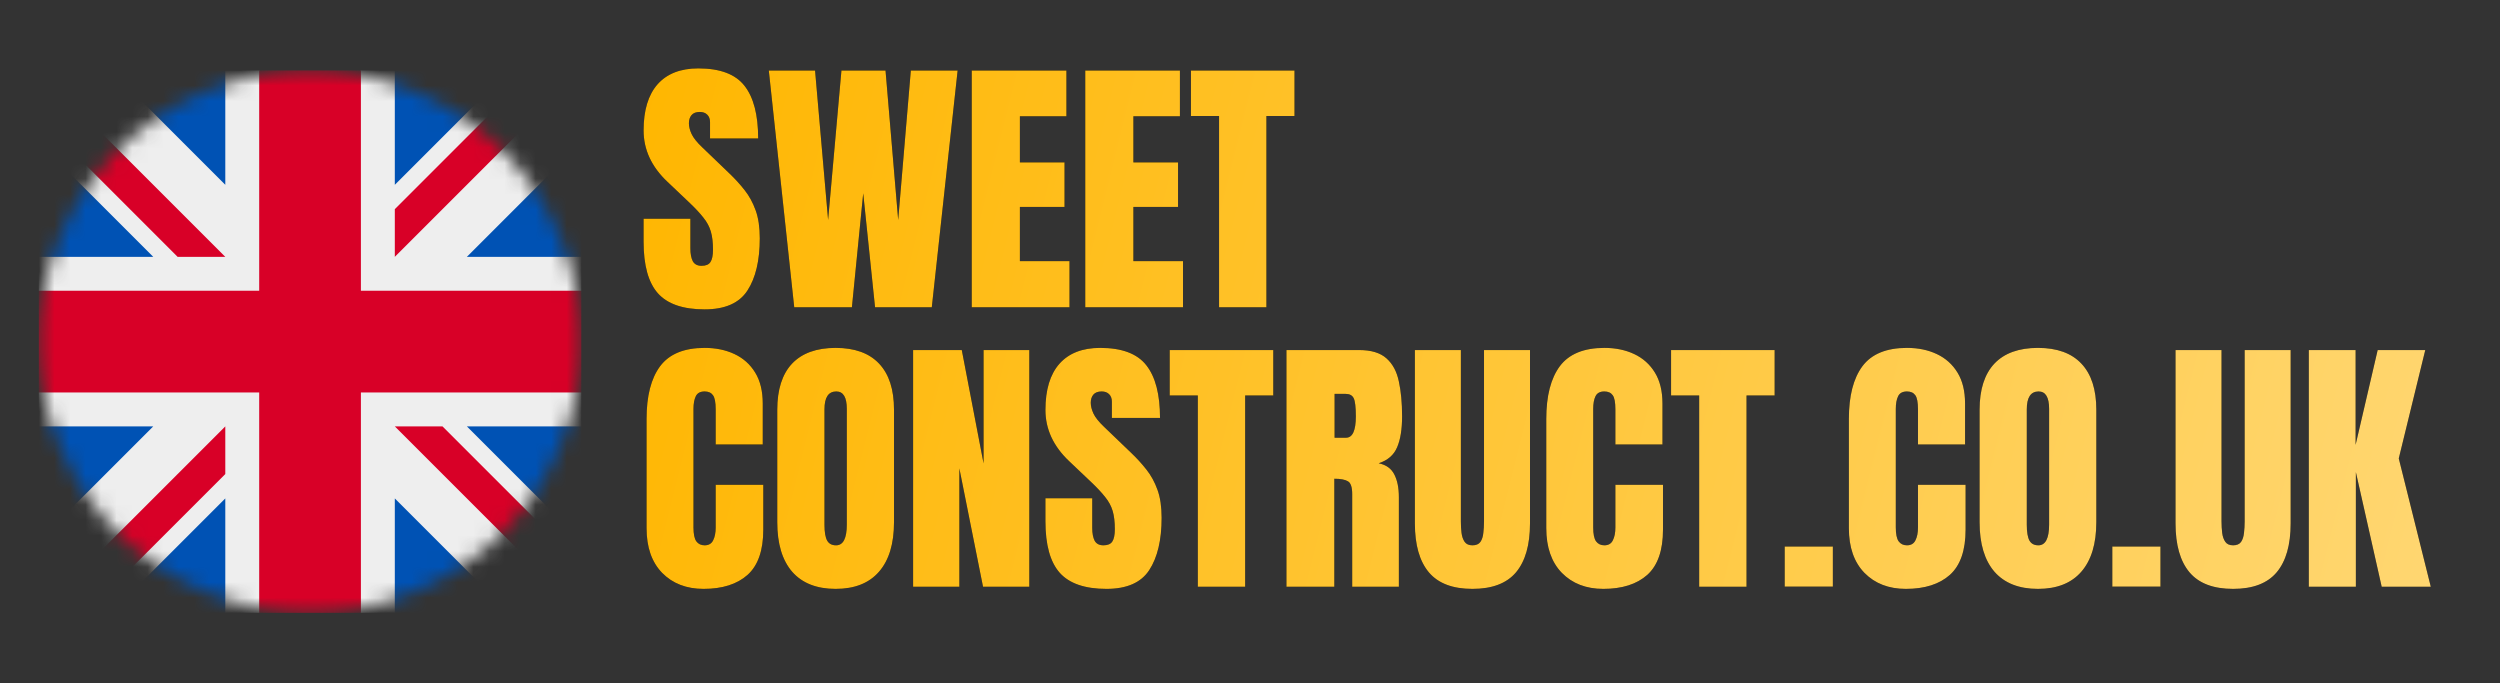 <svg width="161" height="44" viewBox="0 0 161 44" fill="none" xmlns="http://www.w3.org/2000/svg">
<rect x="0" y="0" width="161" height="44" fill="#333333" stroke="none"/>
<mask id="mask0_3052_1108" style="mask-type:luminance" maskUnits="userSpaceOnUse" x="2" y="4" width="36" height="36">
<path d="M19.967 39.467C29.614 39.467 37.435 31.647 37.435 22C37.435 12.353 29.614 4.533 19.967 4.533C10.32 4.533 2.5 12.353 2.5 22C2.5 31.647 10.32 39.467 19.967 39.467Z" fill="white"/>
</mask>
<g mask="url(#mask0_3052_1108)">
<path d="M2.5 4.533L3.046 6.034L2.5 7.603V9.172L4.683 12.857L2.5 16.541V18.725L4.683 22L2.5 25.275V27.459L4.683 31.143L2.5 34.828V39.467L4.001 38.922L5.57 39.467H7.14L10.824 37.284L14.509 39.467H16.692L19.967 37.284L23.242 39.467H25.426L29.11 37.284L32.795 39.467H37.435L36.889 37.966L37.435 36.397V34.828L35.251 31.143L37.435 27.459V25.275L35.251 22L37.435 18.725V16.541L35.251 12.857L37.435 9.172V4.533L35.934 5.078L34.364 4.533H32.795L29.11 6.716L25.426 4.533H23.242L19.967 6.716L16.692 4.533H14.509L10.824 6.716L7.14 4.533H2.5Z" fill="#EEEEEE"/>
<path d="M25.426 4.533V11.902L32.795 4.533H25.426ZM37.435 9.172L30.066 16.541H37.435V9.172ZM2.5 16.541H9.869L2.5 9.172V16.541ZM7.14 4.533L14.509 11.902V4.533H7.14ZM14.509 39.467V32.098L7.14 39.467H14.509ZM2.5 34.828L9.869 27.459H2.5V34.828ZM37.435 27.459H30.066L37.435 34.828V27.459ZM32.795 39.467L25.426 32.098V39.467H32.795Z" fill="#0052B4"/>
<path d="M2.5 4.533V7.603L11.438 16.541H14.509L2.5 4.533ZM16.692 4.533V18.725H2.5V25.275H16.692V39.467H23.242V25.275H37.435V18.725H23.242V4.533H16.692ZM34.364 4.533L25.426 13.471V16.541L37.435 4.533H34.364ZM14.509 27.459L2.5 39.467H5.57L14.509 30.529V27.459ZM25.426 27.459L37.435 39.467V36.397L28.496 27.459H25.426Z" fill="#D80027"/>
</g>
<path d="M45.379 19.924C43.988 19.924 42.983 19.578 42.365 18.885C41.753 18.192 41.447 17.089 41.447 15.576V14.087H44.461V15.992C44.461 16.345 44.513 16.622 44.617 16.824C44.727 17.02 44.915 17.118 45.18 17.118C45.457 17.118 45.648 17.037 45.752 16.876C45.861 16.714 45.916 16.448 45.916 16.079C45.916 15.611 45.87 15.222 45.778 14.91C45.685 14.592 45.524 14.292 45.293 14.009C45.068 13.72 44.753 13.385 44.349 13.004L42.98 11.705C41.958 10.741 41.447 9.638 41.447 8.397C41.447 7.097 41.748 6.107 42.348 5.426C42.954 4.745 43.829 4.404 44.972 4.404C46.37 4.404 47.36 4.776 47.943 5.521C48.532 6.266 48.826 7.398 48.826 8.916H45.726V7.868C45.726 7.66 45.665 7.499 45.544 7.383C45.428 7.268 45.27 7.21 45.068 7.21C44.825 7.21 44.646 7.279 44.531 7.418C44.421 7.551 44.366 7.724 44.366 7.938C44.366 8.151 44.424 8.382 44.539 8.63C44.655 8.879 44.883 9.165 45.224 9.488L46.982 11.177C47.334 11.512 47.657 11.867 47.952 12.242C48.246 12.612 48.483 13.045 48.662 13.541C48.841 14.032 48.93 14.633 48.93 15.343C48.93 16.775 48.665 17.898 48.134 18.712C47.608 19.52 46.69 19.924 45.379 19.924ZM51.148 19.786L49.511 4.543H52.49L53.33 14.165L54.188 4.543H57.028L57.843 14.165L58.657 4.543H61.671L60.008 19.786H56.353L55.591 12.45L54.863 19.786H51.148ZM62.58 19.786V4.543H68.677V7.487H65.681V10.458H68.556V13.325H65.681V16.815H68.876V19.786H62.58ZM69.89 19.786V4.543H75.987V7.487H72.99V10.458H75.866V13.325H72.99V16.815H76.186V19.786H69.89ZM78.507 19.786V7.47H76.697V4.543H83.366V7.47H81.556V19.786H78.507ZM45.31 37.924C44.207 37.924 43.318 37.581 42.642 36.894C41.973 36.207 41.638 35.245 41.638 34.01V26.977C41.638 25.499 41.929 24.367 42.513 23.582C43.102 22.797 44.057 22.404 45.379 22.404C46.101 22.404 46.742 22.537 47.302 22.802C47.868 23.068 48.313 23.466 48.636 23.997C48.959 24.523 49.121 25.187 49.121 25.99V28.622H46.09V26.371C46.09 25.915 46.032 25.608 45.916 25.453C45.801 25.291 45.622 25.21 45.379 25.21C45.096 25.21 44.906 25.314 44.808 25.522C44.71 25.724 44.66 25.995 44.66 26.336V33.966C44.66 34.388 44.721 34.685 44.842 34.858C44.969 35.032 45.148 35.118 45.379 35.118C45.639 35.118 45.821 35.011 45.925 34.798C46.035 34.584 46.09 34.307 46.09 33.966V31.221H49.156V34.105C49.156 35.444 48.818 36.417 48.142 37.024C47.467 37.624 46.523 37.924 45.31 37.924ZM53.815 37.924C52.597 37.924 51.664 37.558 51.018 36.824C50.377 36.085 50.056 35.02 50.056 33.629V26.388C50.056 25.083 50.374 24.093 51.009 23.417C51.65 22.742 52.585 22.404 53.815 22.404C55.045 22.404 55.977 22.742 56.613 23.417C57.254 24.093 57.574 25.083 57.574 26.388V33.629C57.574 35.02 57.251 36.085 56.604 36.824C55.963 37.558 55.033 37.924 53.815 37.924ZM53.841 35.118C54.303 35.118 54.534 34.671 54.534 33.776V26.336C54.534 25.585 54.309 25.21 53.858 25.21C53.35 25.21 53.096 25.594 53.096 26.362V33.793C53.096 34.267 53.154 34.607 53.27 34.815C53.385 35.017 53.575 35.118 53.841 35.118ZM58.804 37.786V22.543H61.939L63.342 29.844V22.543H66.287V37.786H63.307L61.783 30.164V37.786H58.804ZM71.258 37.924C69.867 37.924 68.862 37.578 68.244 36.885C67.632 36.192 67.326 35.089 67.326 33.577V32.087H70.34V33.992C70.34 34.344 70.392 34.622 70.496 34.824C70.606 35.02 70.793 35.118 71.059 35.118C71.336 35.118 71.527 35.037 71.631 34.876C71.74 34.714 71.795 34.448 71.795 34.079C71.795 33.611 71.749 33.221 71.657 32.91C71.564 32.592 71.403 32.292 71.172 32.009C70.947 31.72 70.632 31.385 70.228 31.004L68.859 29.705C67.837 28.741 67.326 27.638 67.326 26.397C67.326 25.098 67.626 24.107 68.227 23.426C68.833 22.745 69.708 22.404 70.851 22.404C72.249 22.404 73.239 22.776 73.822 23.521C74.411 24.266 74.705 25.398 74.705 26.916H71.605V25.868C71.605 25.66 71.544 25.499 71.423 25.383C71.307 25.268 71.149 25.21 70.947 25.21C70.704 25.21 70.525 25.279 70.409 25.418C70.3 25.551 70.245 25.724 70.245 25.938C70.245 26.151 70.303 26.382 70.418 26.631C70.534 26.879 70.762 27.165 71.102 27.488L72.861 29.177C73.213 29.512 73.536 29.867 73.831 30.242C74.125 30.612 74.362 31.045 74.541 31.541C74.72 32.032 74.809 32.633 74.809 33.343C74.809 34.775 74.544 35.898 74.013 36.712C73.487 37.52 72.569 37.924 71.258 37.924ZM77.139 37.786V25.47H75.329V22.543H81.998V25.47H80.188V37.786H77.139ZM82.847 37.786V22.543H87.523C88.303 22.543 88.892 22.721 89.29 23.079C89.689 23.432 89.954 23.928 90.087 24.569C90.226 25.204 90.295 25.952 90.295 26.812C90.295 27.644 90.188 28.308 89.975 28.804C89.767 29.301 89.371 29.645 88.788 29.835C89.267 29.933 89.602 30.173 89.793 30.554C89.989 30.929 90.087 31.417 90.087 32.018V37.786H87.082V31.818C87.082 31.374 86.989 31.099 86.805 30.996C86.626 30.886 86.334 30.831 85.93 30.831V37.786H82.847ZM85.947 28.189H86.683C87.105 28.189 87.316 27.73 87.316 26.812C87.316 26.218 87.269 25.828 87.177 25.643C87.085 25.458 86.912 25.366 86.657 25.366H85.947V28.189ZM94.825 37.924C93.554 37.924 92.619 37.569 92.019 36.859C91.418 36.143 91.118 35.092 91.118 33.706V22.543H94.08V33.585C94.08 33.839 94.094 34.085 94.123 34.321C94.152 34.552 94.218 34.743 94.322 34.893C94.426 35.043 94.594 35.118 94.825 35.118C95.061 35.118 95.232 35.046 95.336 34.902C95.44 34.752 95.503 34.558 95.526 34.321C95.555 34.085 95.57 33.839 95.57 33.585V22.543H98.532V33.706C98.532 35.092 98.231 36.143 97.631 36.859C97.03 37.569 96.095 37.924 94.825 37.924ZM103.252 37.924C102.149 37.924 101.26 37.581 100.584 36.894C99.915 36.207 99.58 35.245 99.58 34.01V26.977C99.58 25.499 99.871 24.367 100.454 23.582C101.043 22.797 101.999 22.404 103.321 22.404C104.043 22.404 104.684 22.537 105.244 22.802C105.81 23.068 106.254 23.466 106.578 23.997C106.901 24.523 107.063 25.187 107.063 25.99V28.622H104.031V26.371C104.031 25.915 103.974 25.608 103.858 25.453C103.743 25.291 103.564 25.21 103.321 25.21C103.038 25.21 102.848 25.314 102.749 25.522C102.651 25.724 102.602 25.995 102.602 26.336V33.966C102.602 34.388 102.663 34.685 102.784 34.858C102.911 35.032 103.09 35.118 103.321 35.118C103.581 35.118 103.763 35.011 103.867 34.798C103.976 34.584 104.031 34.307 104.031 33.966V31.221H107.097V34.105C107.097 35.444 106.759 36.417 106.084 37.024C105.408 37.624 104.464 37.924 103.252 37.924ZM109.427 37.786V25.47H107.617V22.543H114.286V25.47H112.476V37.786H109.427ZM114.935 37.777V35.196H118.036V37.777H114.935ZM122.739 37.924C121.636 37.924 120.747 37.581 120.071 36.894C119.402 36.207 119.067 35.245 119.067 34.01V26.977C119.067 25.499 119.358 24.367 119.941 23.582C120.53 22.797 121.486 22.404 122.808 22.404C123.53 22.404 124.171 22.537 124.731 22.802C125.297 23.068 125.741 23.466 126.065 23.997C126.388 24.523 126.55 25.187 126.55 25.99V28.622H123.518V26.371C123.518 25.915 123.461 25.608 123.345 25.453C123.23 25.291 123.051 25.21 122.808 25.21C122.525 25.21 122.335 25.314 122.237 25.522C122.138 25.724 122.089 25.995 122.089 26.336V33.966C122.089 34.388 122.15 34.685 122.271 34.858C122.398 35.032 122.577 35.118 122.808 35.118C123.068 35.118 123.25 35.011 123.354 34.798C123.464 34.584 123.518 34.307 123.518 33.966V31.221H126.584V34.105C126.584 35.444 126.247 36.417 125.571 37.024C124.895 37.624 123.951 37.924 122.739 37.924ZM131.244 37.924C130.026 37.924 129.093 37.558 128.446 36.824C127.806 36.085 127.485 35.02 127.485 33.629V26.388C127.485 25.083 127.803 24.093 128.438 23.417C129.079 22.742 130.014 22.404 131.244 22.404C132.474 22.404 133.406 22.742 134.041 23.417C134.682 24.093 135.003 25.083 135.003 26.388V33.629C135.003 35.02 134.679 36.085 134.033 36.824C133.392 37.558 132.462 37.924 131.244 37.924ZM131.27 35.118C131.732 35.118 131.963 34.671 131.963 33.776V26.336C131.963 25.585 131.738 25.21 131.287 25.21C130.779 25.21 130.525 25.594 130.525 26.362V33.793C130.525 34.267 130.583 34.607 130.698 34.815C130.814 35.017 131.004 35.118 131.27 35.118ZM136.033 37.777V35.196H139.134V37.777H136.033ZM143.811 37.924C142.541 37.924 141.605 37.569 141.005 36.859C140.404 36.143 140.104 35.092 140.104 33.706V22.543H143.066V33.585C143.066 33.839 143.081 34.085 143.109 34.321C143.138 34.552 143.205 34.743 143.309 34.893C143.413 35.043 143.58 35.118 143.811 35.118C144.048 35.118 144.218 35.046 144.322 34.902C144.426 34.752 144.489 34.558 144.513 34.321C144.541 34.085 144.556 33.839 144.556 33.585V22.543H147.518V33.706C147.518 35.092 147.218 36.143 146.617 36.859C146.017 37.569 145.081 37.924 143.811 37.924ZM148.687 37.786V22.543H151.701V28.648L153.122 22.543H156.187L154.481 29.523L156.543 37.786H153.381L151.718 30.407V37.786H148.687Z" fill="black"/>
<path d="M45.379 19.924C43.988 19.924 42.983 19.578 42.365 18.885C41.753 18.192 41.447 17.089 41.447 15.576V14.087H44.461V15.992C44.461 16.345 44.513 16.622 44.617 16.824C44.727 17.02 44.915 17.118 45.18 17.118C45.457 17.118 45.648 17.037 45.752 16.876C45.861 16.714 45.916 16.448 45.916 16.079C45.916 15.611 45.87 15.222 45.778 14.91C45.685 14.592 45.524 14.292 45.293 14.009C45.068 13.72 44.753 13.385 44.349 13.004L42.98 11.705C41.958 10.741 41.447 9.638 41.447 8.397C41.447 7.097 41.748 6.107 42.348 5.426C42.954 4.745 43.829 4.404 44.972 4.404C46.37 4.404 47.36 4.776 47.943 5.521C48.532 6.266 48.826 7.398 48.826 8.916H45.726V7.868C45.726 7.66 45.665 7.499 45.544 7.383C45.428 7.268 45.27 7.21 45.068 7.21C44.825 7.21 44.646 7.279 44.531 7.418C44.421 7.551 44.366 7.724 44.366 7.938C44.366 8.151 44.424 8.382 44.539 8.63C44.655 8.879 44.883 9.165 45.224 9.488L46.982 11.177C47.334 11.512 47.657 11.867 47.952 12.242C48.246 12.612 48.483 13.045 48.662 13.541C48.841 14.032 48.93 14.633 48.93 15.343C48.93 16.775 48.665 17.898 48.134 18.712C47.608 19.52 46.69 19.924 45.379 19.924ZM51.148 19.786L49.511 4.543H52.49L53.33 14.165L54.188 4.543H57.028L57.843 14.165L58.657 4.543H61.671L60.008 19.786H56.353L55.591 12.45L54.863 19.786H51.148ZM62.58 19.786V4.543H68.677V7.487H65.681V10.458H68.556V13.325H65.681V16.815H68.876V19.786H62.58ZM69.89 19.786V4.543H75.987V7.487H72.99V10.458H75.866V13.325H72.99V16.815H76.186V19.786H69.89ZM78.507 19.786V7.47H76.697V4.543H83.366V7.47H81.556V19.786H78.507ZM45.31 37.924C44.207 37.924 43.318 37.581 42.642 36.894C41.973 36.207 41.638 35.245 41.638 34.01V26.977C41.638 25.499 41.929 24.367 42.513 23.582C43.102 22.797 44.057 22.404 45.379 22.404C46.101 22.404 46.742 22.537 47.302 22.802C47.868 23.068 48.313 23.466 48.636 23.997C48.959 24.523 49.121 25.187 49.121 25.99V28.622H46.09V26.371C46.09 25.915 46.032 25.608 45.916 25.453C45.801 25.291 45.622 25.21 45.379 25.21C45.096 25.21 44.906 25.314 44.808 25.522C44.71 25.724 44.66 25.995 44.66 26.336V33.966C44.66 34.388 44.721 34.685 44.842 34.858C44.969 35.032 45.148 35.118 45.379 35.118C45.639 35.118 45.821 35.011 45.925 34.798C46.035 34.584 46.09 34.307 46.09 33.966V31.221H49.156V34.105C49.156 35.444 48.818 36.417 48.142 37.024C47.467 37.624 46.523 37.924 45.31 37.924ZM53.815 37.924C52.597 37.924 51.664 37.558 51.018 36.824C50.377 36.085 50.056 35.02 50.056 33.629V26.388C50.056 25.083 50.374 24.093 51.009 23.417C51.65 22.742 52.585 22.404 53.815 22.404C55.045 22.404 55.977 22.742 56.613 23.417C57.254 24.093 57.574 25.083 57.574 26.388V33.629C57.574 35.02 57.251 36.085 56.604 36.824C55.963 37.558 55.033 37.924 53.815 37.924ZM53.841 35.118C54.303 35.118 54.534 34.671 54.534 33.776V26.336C54.534 25.585 54.309 25.21 53.858 25.21C53.35 25.21 53.096 25.594 53.096 26.362V33.793C53.096 34.267 53.154 34.607 53.27 34.815C53.385 35.017 53.575 35.118 53.841 35.118ZM58.804 37.786V22.543H61.939L63.342 29.844V22.543H66.287V37.786H63.307L61.783 30.164V37.786H58.804ZM71.258 37.924C69.867 37.924 68.862 37.578 68.244 36.885C67.632 36.192 67.326 35.089 67.326 33.577V32.087H70.34V33.992C70.34 34.344 70.392 34.622 70.496 34.824C70.606 35.02 70.793 35.118 71.059 35.118C71.336 35.118 71.527 35.037 71.631 34.876C71.74 34.714 71.795 34.448 71.795 34.079C71.795 33.611 71.749 33.221 71.657 32.91C71.564 32.592 71.403 32.292 71.172 32.009C70.947 31.72 70.632 31.385 70.228 31.004L68.859 29.705C67.837 28.741 67.326 27.638 67.326 26.397C67.326 25.098 67.626 24.107 68.227 23.426C68.833 22.745 69.708 22.404 70.851 22.404C72.249 22.404 73.239 22.776 73.822 23.521C74.411 24.266 74.705 25.398 74.705 26.916H71.605V25.868C71.605 25.66 71.544 25.499 71.423 25.383C71.307 25.268 71.149 25.21 70.947 25.21C70.704 25.21 70.525 25.279 70.409 25.418C70.3 25.551 70.245 25.724 70.245 25.938C70.245 26.151 70.303 26.382 70.418 26.631C70.534 26.879 70.762 27.165 71.102 27.488L72.861 29.177C73.213 29.512 73.536 29.867 73.831 30.242C74.125 30.612 74.362 31.045 74.541 31.541C74.72 32.032 74.809 32.633 74.809 33.343C74.809 34.775 74.544 35.898 74.013 36.712C73.487 37.52 72.569 37.924 71.258 37.924ZM77.139 37.786V25.47H75.329V22.543H81.998V25.47H80.188V37.786H77.139ZM82.847 37.786V22.543H87.523C88.303 22.543 88.892 22.721 89.29 23.079C89.689 23.432 89.954 23.928 90.087 24.569C90.226 25.204 90.295 25.952 90.295 26.812C90.295 27.644 90.188 28.308 89.975 28.804C89.767 29.301 89.371 29.645 88.788 29.835C89.267 29.933 89.602 30.173 89.793 30.554C89.989 30.929 90.087 31.417 90.087 32.018V37.786H87.082V31.818C87.082 31.374 86.989 31.099 86.805 30.996C86.626 30.886 86.334 30.831 85.93 30.831V37.786H82.847ZM85.947 28.189H86.683C87.105 28.189 87.316 27.73 87.316 26.812C87.316 26.218 87.269 25.828 87.177 25.643C87.085 25.458 86.912 25.366 86.657 25.366H85.947V28.189ZM94.825 37.924C93.554 37.924 92.619 37.569 92.019 36.859C91.418 36.143 91.118 35.092 91.118 33.706V22.543H94.08V33.585C94.08 33.839 94.094 34.085 94.123 34.321C94.152 34.552 94.218 34.743 94.322 34.893C94.426 35.043 94.594 35.118 94.825 35.118C95.061 35.118 95.232 35.046 95.336 34.902C95.44 34.752 95.503 34.558 95.526 34.321C95.555 34.085 95.57 33.839 95.57 33.585V22.543H98.532V33.706C98.532 35.092 98.231 36.143 97.631 36.859C97.03 37.569 96.095 37.924 94.825 37.924ZM103.252 37.924C102.149 37.924 101.26 37.581 100.584 36.894C99.915 36.207 99.58 35.245 99.58 34.01V26.977C99.58 25.499 99.871 24.367 100.454 23.582C101.043 22.797 101.999 22.404 103.321 22.404C104.043 22.404 104.684 22.537 105.244 22.802C105.81 23.068 106.254 23.466 106.578 23.997C106.901 24.523 107.063 25.187 107.063 25.99V28.622H104.031V26.371C104.031 25.915 103.974 25.608 103.858 25.453C103.743 25.291 103.564 25.21 103.321 25.21C103.038 25.21 102.848 25.314 102.749 25.522C102.651 25.724 102.602 25.995 102.602 26.336V33.966C102.602 34.388 102.663 34.685 102.784 34.858C102.911 35.032 103.09 35.118 103.321 35.118C103.581 35.118 103.763 35.011 103.867 34.798C103.976 34.584 104.031 34.307 104.031 33.966V31.221H107.097V34.105C107.097 35.444 106.759 36.417 106.084 37.024C105.408 37.624 104.464 37.924 103.252 37.924ZM109.427 37.786V25.47H107.617V22.543H114.286V25.47H112.476V37.786H109.427ZM114.935 37.777V35.196H118.036V37.777H114.935ZM122.739 37.924C121.636 37.924 120.747 37.581 120.071 36.894C119.402 36.207 119.067 35.245 119.067 34.01V26.977C119.067 25.499 119.358 24.367 119.941 23.582C120.53 22.797 121.486 22.404 122.808 22.404C123.53 22.404 124.171 22.537 124.731 22.802C125.297 23.068 125.741 23.466 126.065 23.997C126.388 24.523 126.55 25.187 126.55 25.99V28.622H123.518V26.371C123.518 25.915 123.461 25.608 123.345 25.453C123.23 25.291 123.051 25.21 122.808 25.21C122.525 25.21 122.335 25.314 122.237 25.522C122.138 25.724 122.089 25.995 122.089 26.336V33.966C122.089 34.388 122.15 34.685 122.271 34.858C122.398 35.032 122.577 35.118 122.808 35.118C123.068 35.118 123.25 35.011 123.354 34.798C123.464 34.584 123.518 34.307 123.518 33.966V31.221H126.584V34.105C126.584 35.444 126.247 36.417 125.571 37.024C124.895 37.624 123.951 37.924 122.739 37.924ZM131.244 37.924C130.026 37.924 129.093 37.558 128.446 36.824C127.806 36.085 127.485 35.02 127.485 33.629V26.388C127.485 25.083 127.803 24.093 128.438 23.417C129.079 22.742 130.014 22.404 131.244 22.404C132.474 22.404 133.406 22.742 134.041 23.417C134.682 24.093 135.003 25.083 135.003 26.388V33.629C135.003 35.02 134.679 36.085 134.033 36.824C133.392 37.558 132.462 37.924 131.244 37.924ZM131.27 35.118C131.732 35.118 131.963 34.671 131.963 33.776V26.336C131.963 25.585 131.738 25.21 131.287 25.21C130.779 25.21 130.525 25.594 130.525 26.362V33.793C130.525 34.267 130.583 34.607 130.698 34.815C130.814 35.017 131.004 35.118 131.27 35.118ZM136.033 37.777V35.196H139.134V37.777H136.033ZM143.811 37.924C142.541 37.924 141.605 37.569 141.005 36.859C140.404 36.143 140.104 35.092 140.104 33.706V22.543H143.066V33.585C143.066 33.839 143.081 34.085 143.109 34.321C143.138 34.552 143.205 34.743 143.309 34.893C143.413 35.043 143.58 35.118 143.811 35.118C144.048 35.118 144.218 35.046 144.322 34.902C144.426 34.752 144.489 34.558 144.513 34.321C144.541 34.085 144.556 33.839 144.556 33.585V22.543H147.518V33.706C147.518 35.092 147.218 36.143 146.617 36.859C146.017 37.569 145.081 37.924 143.811 37.924ZM148.687 37.786V22.543H151.701V28.648L153.122 22.543H156.187L154.481 29.523L156.543 37.786H153.381L151.718 30.407V37.786H148.687Z" fill="url(#paint0_linear_3052_1108)"/>
<defs>
<linearGradient id="paint0_linear_3052_1108" x1="157.902" y1="41.661" x2="38.734" y2="11.949" gradientUnits="userSpaceOnUse">
<stop stop-color="#FFD773"/>
<stop offset="1" stop-color="#FFB600"/>
</linearGradient>
</defs>
</svg>
